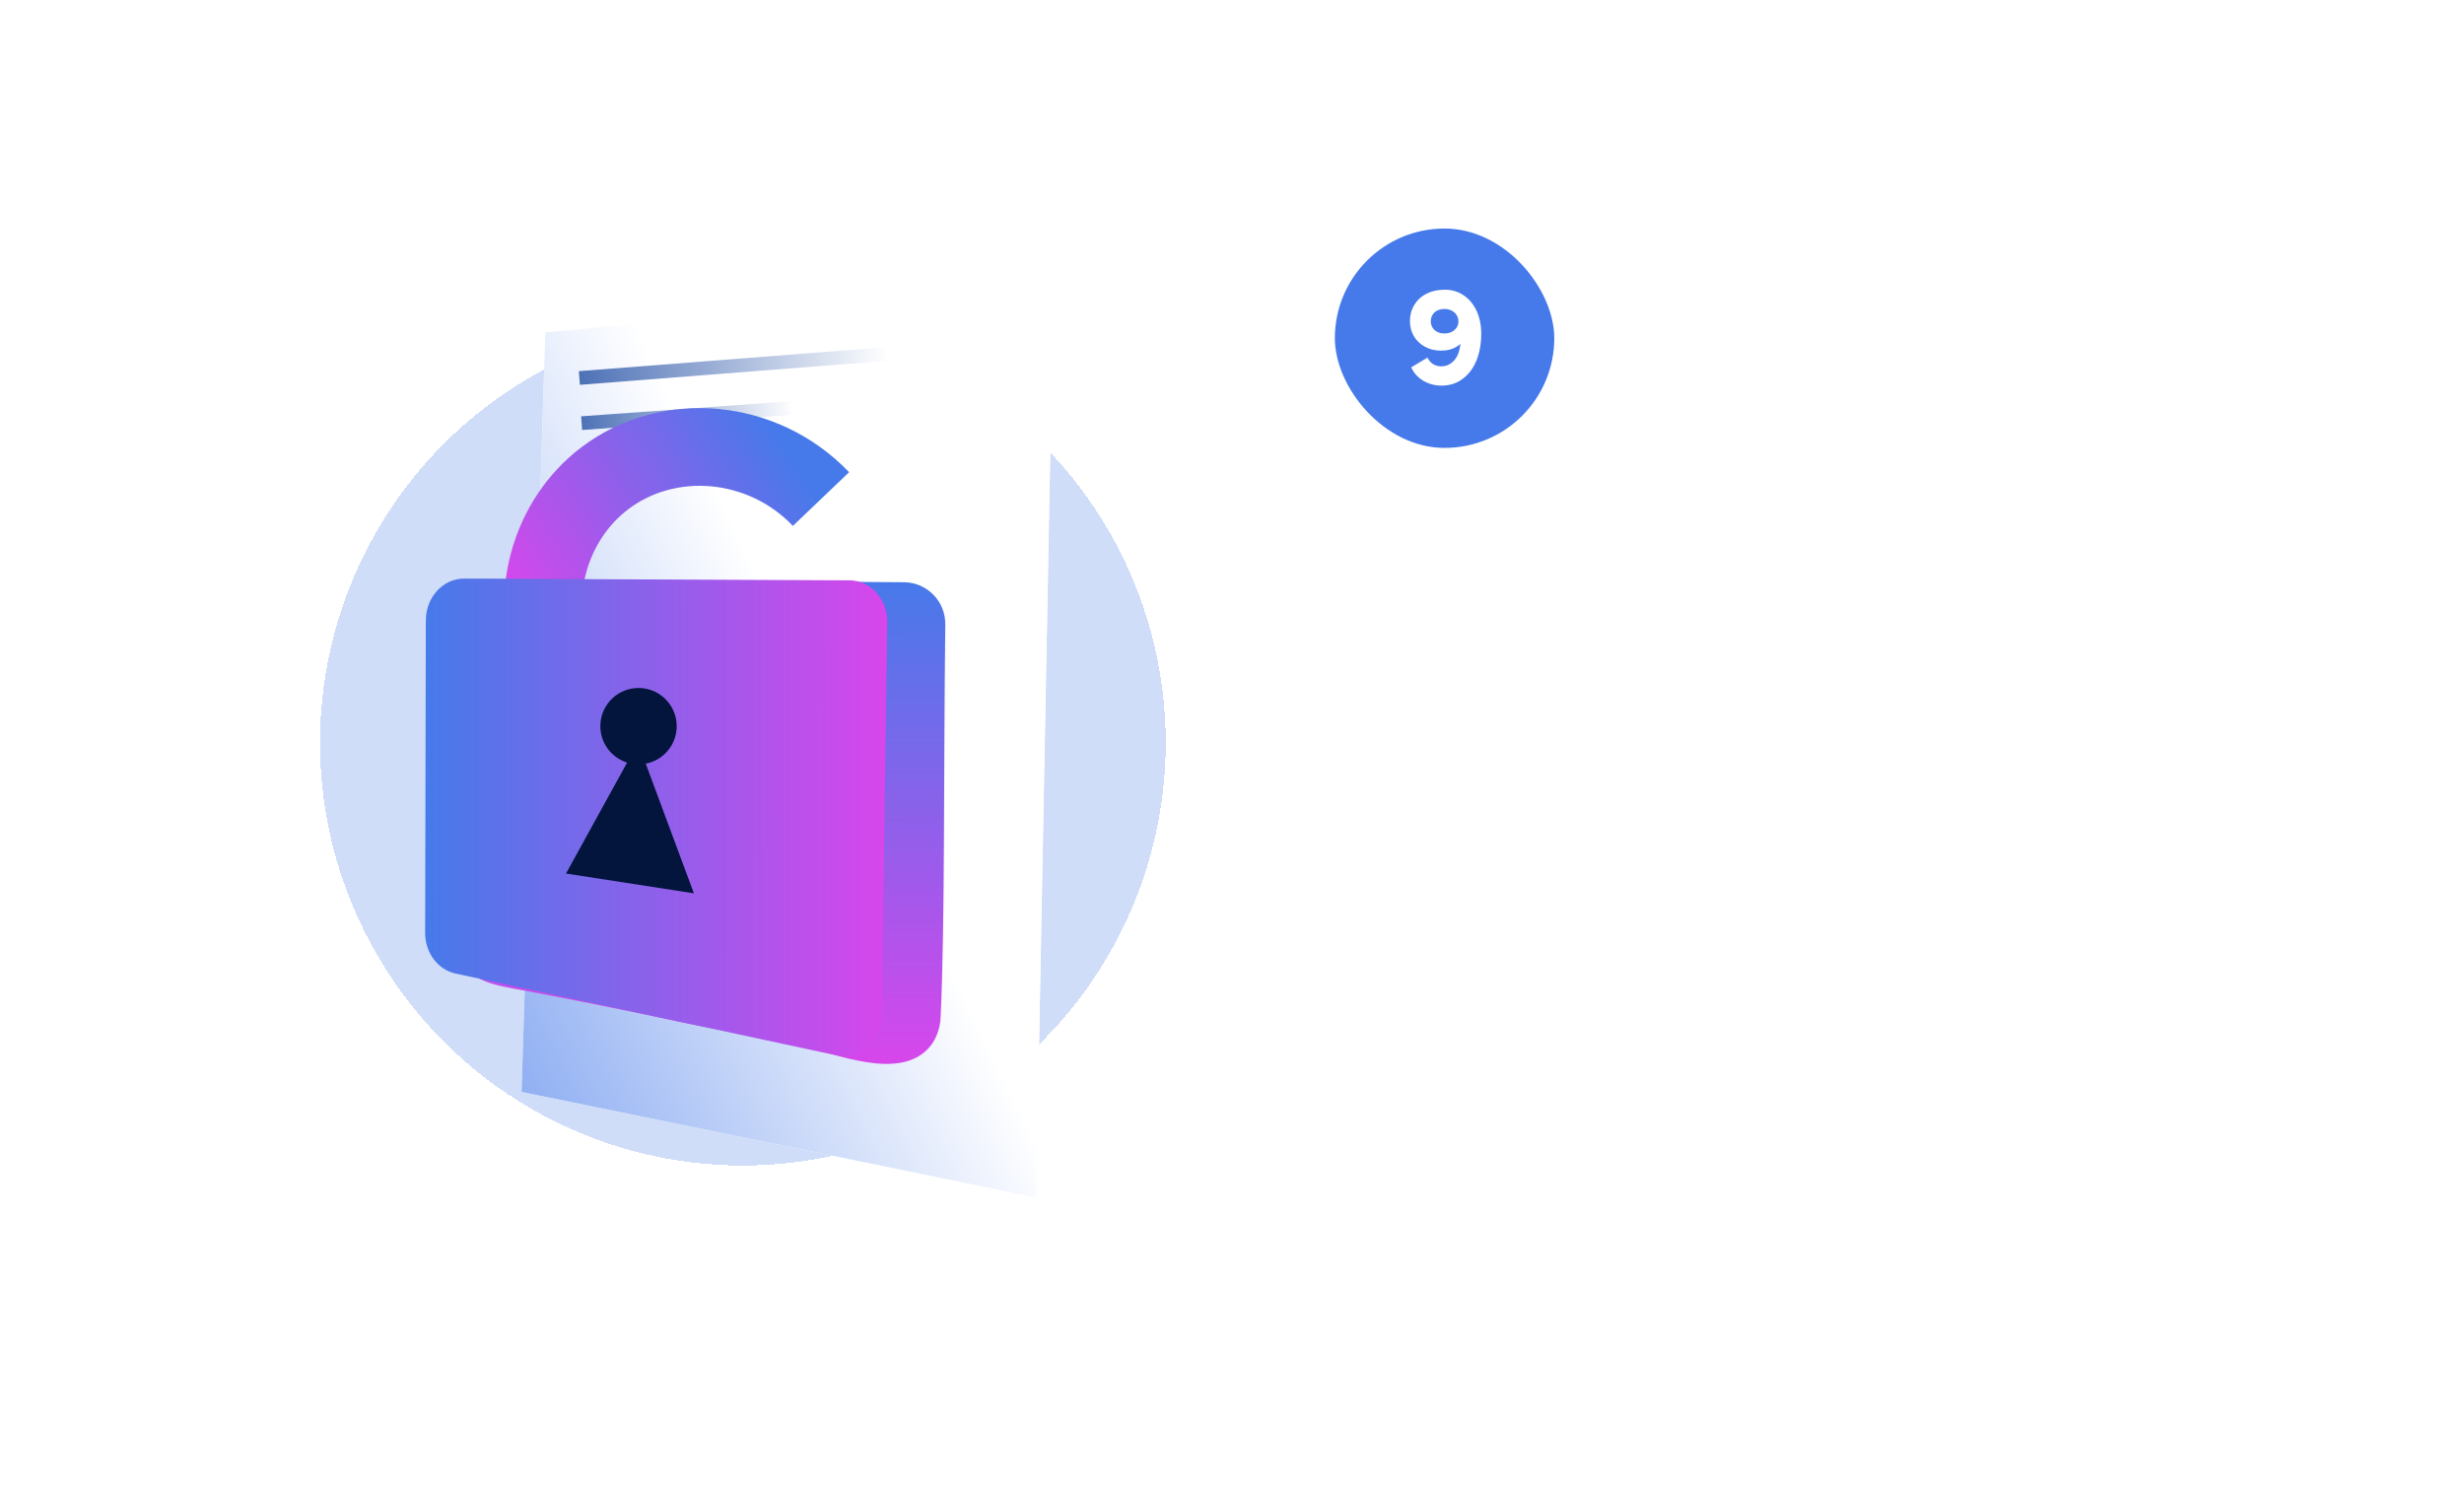<?xml version="1.0" encoding="UTF-8"?>
<svg xmlns="http://www.w3.org/2000/svg" width="539" height="325" viewBox="0 0 539 325" fill="none">
  <g filter="url(#filter0_d_107_496)">
    <circle cx="162.5" cy="162.5" r="92.5" fill="#467AEA" fill-opacity="0.25" shape-rendering="crispEdges"></circle>
  </g>
  <path d="M226.66 262C189.137 254.3 151.613 246.599 114.09 238.894C115.823 183.509 117.557 128.129 119.291 72.744C156.342 69.167 193.394 65.581 230.44 62C229.179 128.667 227.922 195.333 226.66 262Z" fill="white"></path>
  <path d="M226.66 262C189.137 254.3 151.613 246.599 114.09 238.894C115.823 183.509 117.557 128.129 119.291 72.744C156.342 69.167 193.394 65.581 230.44 62C229.179 128.667 227.922 195.333 226.66 262Z" fill="url(#paint0_linear_107_496)"></path>
  <path d="M126.734 82.703C149.216 80.945 171.692 79.187 194.174 77.429" stroke="url(#paint1_linear_107_496)" stroke-width="3" stroke-miterlimit="10"></path>
  <path d="M127.234 92.582C142.706 91.469 158.178 90.356 173.65 89.244" stroke="url(#paint2_linear_107_496)" stroke-width="3" stroke-miterlimit="10"></path>
  <path d="M179.592 109.191C166.793 95.8 146.236 94.137 132.39 104.578C120.103 113.835 115.369 130.906 121.289 146.066C123.433 146.75 125.577 147.434 127.721 148.118" stroke="url(#paint3_linear_107_496)" stroke-width="17" stroke-miterlimit="10"></path>
  <path d="M103.271 213.137C106.486 215.367 109.023 215.704 116.897 217.153C116.897 217.153 124.672 218.584 140.149 221.768C145.897 222.951 146.715 223.203 152.761 224.405C154.308 224.714 155.57 224.957 156.686 225.167C162.668 226.298 163.827 226.453 165.28 226.743C165.803 226.845 166.182 226.934 166.285 226.953C169.532 227.654 172.602 227.285 176.112 228.276C178.224 228.875 177.864 229.221 181.336 230.394C182.135 230.665 183.887 231.236 185.855 231.671C189.621 232.507 196.808 234.097 201.598 230.684C202.565 229.992 203.182 229.277 203.345 229.085C205.537 226.495 205.729 223.4 205.771 222.479C206.743 201.047 206.387 170.17 206.785 136.61C206.845 131.561 202.789 127.428 197.743 127.39C166.841 127.161 135.939 126.932 105.037 126.703C99.976 126.665 95.855 130.761 95.859 135.825C95.883 158.613 95.906 181.405 95.93 204.193C95.934 208.78 100.331 211.089 103.266 213.123L103.271 213.137Z" fill="url(#paint4_linear_107_496)"></path>
  <path d="M99.645 213.007C127.416 218.972 155.187 224.938 182.958 230.904C188.042 231.998 192.808 227.739 192.888 222.039C193.285 193.417 193.682 164.798 194.084 136.176C194.154 131.126 190.477 127.002 185.888 126.984C157.766 126.853 129.65 126.722 101.528 126.591C96.925 126.568 93.159 130.677 93.15 135.741C93.098 158.529 93.051 181.312 93 204.1C92.991 208.443 95.771 212.174 99.65 213.007H99.645Z" fill="url(#paint5_linear_107_496)"></path>
  <path d="M123.812 191.126C128.27 183.032 132.724 174.939 137.182 166.846C133.682 165.752 131.196 162.433 131.331 158.589C131.49 153.979 135.359 150.37 139.971 150.529C144.579 150.688 148.186 154.559 148.027 159.174C147.887 163.143 144.999 166.365 141.256 167.085L151.789 195.45C142.467 194.01 133.14 192.566 123.817 191.126H123.812Z" fill="#03153C"></path>
  <rect x="292" y="50" width="48" height="48" rx="24" fill="#467AEA"></rect>
  <path d="M315.339 84.372C313.913 84.372 312.59 84.021 311.371 83.318C310.172 82.615 309.284 81.634 308.705 80.373L312.27 78.234C312.539 78.833 312.942 79.309 313.479 79.66C314.037 79.991 314.626 80.156 315.246 80.156C316.176 80.156 316.982 79.867 317.664 79.288C318.346 78.709 318.842 77.914 319.152 76.901C319.462 75.868 319.555 74.71 319.431 73.429L321.384 71.507C321.239 72.396 320.929 73.233 320.454 74.018C319.999 74.803 319.328 75.454 318.439 75.971C317.571 76.467 316.496 76.715 315.215 76.715C313.892 76.715 312.714 76.426 311.681 75.847C310.648 75.268 309.842 74.493 309.263 73.522C308.705 72.53 308.426 71.445 308.426 70.267C308.426 68.944 308.746 67.756 309.387 66.702C310.028 65.648 310.916 64.832 312.053 64.253C313.21 63.674 314.543 63.385 316.052 63.385C317.581 63.385 318.945 63.788 320.144 64.594C321.363 65.4 322.314 66.537 322.996 68.004C323.678 69.471 324.019 71.156 324.019 73.057C324.019 75.227 323.668 77.17 322.965 78.885C322.262 80.6 321.25 81.944 319.927 82.915C318.625 83.886 317.096 84.372 315.339 84.372ZM315.959 72.964C316.558 72.964 317.085 72.85 317.54 72.623C317.995 72.396 318.356 72.086 318.625 71.693C318.894 71.28 319.028 70.815 319.028 70.298C319.028 69.781 318.894 69.327 318.625 68.934C318.377 68.521 318.026 68.2 317.571 67.973C317.116 67.725 316.589 67.601 315.99 67.601C315.411 67.601 314.884 67.715 314.409 67.942C313.954 68.169 313.603 68.49 313.355 68.903C313.107 69.316 312.983 69.781 312.983 70.298C312.983 70.794 313.107 71.249 313.355 71.662C313.603 72.075 313.954 72.396 314.409 72.623C314.864 72.85 315.38 72.964 315.959 72.964Z" fill="white"></path>
  <path d="M294.52 119.33H302.65C304.57 119.33 306.23 119.78 307.63 120.68C309.05 121.58 310.13 122.82 310.87 124.4C311.63 125.96 312.01 127.73 312.01 129.71C312.01 131.67 311.63 133.43 310.87 134.99C310.13 136.55 309.05 137.78 307.63 138.68C306.23 139.56 304.57 140 302.65 140H294.52V119.33ZM297.01 136.34H302.65C303.75 136.34 304.69 136.05 305.47 135.47C306.27 134.87 306.87 134.07 307.27 133.07C307.67 132.05 307.87 130.93 307.87 129.71C307.87 128.49 307.67 127.37 307.27 126.35C306.87 125.33 306.27 124.52 305.47 123.92C304.69 123.3 303.75 122.99 302.65 122.99H297.01L298.66 121.31V138.02L297.01 136.34ZM321.909 140.36C320.489 140.36 319.209 140.05 318.069 139.43C316.929 138.79 316.039 137.92 315.399 136.82C314.759 135.7 314.439 134.43 314.439 133.01C314.439 131.55 314.769 130.26 315.429 129.14C316.109 128.02 317.019 127.16 318.159 126.56C319.299 125.94 320.539 125.63 321.879 125.63C323.219 125.63 324.439 125.93 325.539 126.53C326.659 127.13 327.539 127.97 328.179 129.05C328.819 130.13 329.139 131.38 329.139 132.8C329.139 133.1 329.119 133.59 329.079 134.27H317.469V131.72H325.239C325.199 131.18 325.029 130.71 324.729 130.31C324.449 129.89 324.059 129.57 323.559 129.35C323.079 129.13 322.549 129.02 321.969 129.02C321.269 129.02 320.649 129.16 320.109 129.44C319.569 129.72 319.139 130.17 318.819 130.79C318.519 131.39 318.369 132.15 318.369 133.07C318.369 133.87 318.519 134.56 318.819 135.14C319.139 135.7 319.579 136.13 320.139 136.43C320.719 136.73 321.389 136.88 322.149 136.88C322.849 136.88 323.529 136.74 324.189 136.46C324.849 136.16 325.399 135.76 325.839 135.26L328.149 137.51C327.489 138.41 326.589 139.11 325.449 139.61C324.329 140.11 323.149 140.36 321.909 140.36ZM338.993 140.36C337.633 140.36 336.363 140.05 335.183 139.43C334.003 138.81 333.063 137.94 332.363 136.82C331.663 135.68 331.313 134.39 331.313 132.95C331.313 131.51 331.663 130.24 332.363 129.14C333.063 128.02 334.003 127.16 335.183 126.56C336.363 125.94 337.633 125.63 338.993 125.63C340.233 125.63 341.353 125.9 342.353 126.44C343.353 126.96 344.193 127.68 344.873 128.6L341.963 130.67C341.643 130.23 341.213 129.89 340.673 129.65C340.133 129.39 339.583 129.26 339.023 129.26C338.283 129.26 337.623 129.43 337.043 129.77C336.483 130.09 336.043 130.53 335.723 131.09C335.423 131.65 335.273 132.27 335.273 132.95C335.273 133.65 335.423 134.29 335.723 134.87C336.043 135.45 336.483 135.91 337.043 136.25C337.623 136.57 338.283 136.73 339.023 136.73C339.583 136.73 340.133 136.61 340.673 136.37C341.213 136.11 341.643 135.76 341.963 135.32L344.873 137.39C344.193 138.31 343.353 139.04 342.353 139.58C341.353 140.1 340.233 140.36 338.993 140.36ZM347.71 125.99H351.58V130.7L351.22 130.58C351.46 128.92 351.98 127.68 352.78 126.86C353.6 126.04 354.57 125.63 355.69 125.63C356.11 125.63 356.51 125.67 356.89 125.75C357.29 125.81 357.63 125.92 357.91 126.08L357.04 129.8C356.38 129.46 355.71 129.29 355.03 129.29C353.97 129.29 353.14 129.79 352.54 130.79C351.94 131.77 351.64 133.24 351.64 135.2V140H347.71V125.99ZM364.394 137.18L364.454 140.24L358.244 125.99H362.534L366.374 135.38H365.354L369.104 125.99H373.304L364.634 146.87H360.494L364.394 137.18ZM375.367 125.99H379.267V129.68L378.667 129.2C378.787 128.44 379.117 127.79 379.657 127.25C380.197 126.69 380.837 126.28 381.577 126.02C382.317 125.76 383.047 125.63 383.767 125.63C384.987 125.63 386.117 125.94 387.157 126.56C388.217 127.16 389.057 128.02 389.677 129.14C390.317 130.26 390.637 131.54 390.637 132.98C390.637 134.44 390.317 135.73 389.677 136.85C389.057 137.97 388.217 138.84 387.157 139.46C386.117 140.06 384.997 140.36 383.797 140.36C383.057 140.36 382.317 140.23 381.577 139.97C380.837 139.71 380.197 139.3 379.657 138.74C379.137 138.18 378.807 137.51 378.667 136.73L379.267 136.28V146.87H375.367V125.99ZM383.047 136.73C383.707 136.73 384.307 136.57 384.847 136.25C385.407 135.91 385.847 135.46 386.167 134.9C386.507 134.32 386.677 133.69 386.677 133.01C386.677 132.33 386.507 131.7 386.167 131.12C385.847 130.54 385.407 130.09 384.847 129.77C384.307 129.43 383.707 129.26 383.047 129.26C382.407 129.26 381.807 129.42 381.247 129.74C380.687 130.06 380.237 130.51 379.897 131.09C379.557 131.67 379.387 132.31 379.387 133.01C379.387 133.71 379.557 134.35 379.897 134.93C380.257 135.49 380.717 135.93 381.277 136.25C381.837 136.57 382.427 136.73 383.047 136.73ZM394.851 120.89H398.751V140H394.851V120.89ZM392.301 125.99H401.721V129.02H392.301V125.99ZM404.283 125.99H408.183V140H404.283V125.99ZM406.233 123.5C405.553 123.5 404.963 123.27 404.463 122.81C403.983 122.35 403.743 121.8 403.743 121.16C403.743 120.5 403.983 119.95 404.463 119.51C404.963 119.05 405.553 118.82 406.233 118.82C406.913 118.82 407.493 119.05 407.973 119.51C408.453 119.95 408.693 120.5 408.693 121.16C408.693 121.82 408.453 122.38 407.973 122.84C407.493 123.28 406.913 123.5 406.233 123.5ZM418.824 140.36C417.484 140.36 416.234 140.05 415.074 139.43C413.934 138.81 413.014 137.94 412.314 136.82C411.634 135.7 411.294 134.42 411.294 132.98C411.294 131.54 411.634 130.27 412.314 129.17C413.014 128.05 413.934 127.18 415.074 126.56C416.234 125.94 417.484 125.63 418.824 125.63C420.164 125.63 421.404 125.94 422.544 126.56C423.704 127.18 424.624 128.05 425.304 129.17C426.004 130.27 426.354 131.55 426.354 133.01C426.354 134.43 426.004 135.7 425.304 136.82C424.624 137.94 423.704 138.81 422.544 139.43C421.404 140.05 420.164 140.36 418.824 140.36ZM418.824 136.73C419.464 136.73 420.054 136.58 420.594 136.28C421.154 135.96 421.594 135.52 421.914 134.96C422.234 134.38 422.394 133.72 422.394 132.98C422.394 132.28 422.234 131.65 421.914 131.09C421.594 130.51 421.164 130.06 420.624 129.74C420.084 129.42 419.484 129.26 418.824 129.26C418.184 129.26 417.584 129.42 417.024 129.74C416.484 130.06 416.054 130.51 415.734 131.09C415.414 131.65 415.254 132.28 415.254 132.98C415.254 133.72 415.414 134.38 415.734 134.96C416.054 135.52 416.484 135.96 417.024 136.28C417.564 136.58 418.164 136.73 418.824 136.73ZM429.449 125.99H433.349V129.5L433.169 129.14C433.229 128.4 433.499 127.76 433.979 127.22C434.459 126.68 435.029 126.28 435.689 126.02C436.349 125.76 436.969 125.63 437.549 125.63C438.769 125.63 439.789 125.9 440.609 126.44C441.449 126.96 442.079 127.72 442.499 128.72C442.919 129.7 443.129 130.89 443.129 132.29V140H439.229V132.53C439.229 131.83 439.099 131.24 438.839 130.76C438.599 130.26 438.269 129.9 437.849 129.68C437.449 129.44 437.009 129.32 436.529 129.32C436.009 129.32 435.509 129.43 435.029 129.65C434.549 129.85 434.149 130.2 433.829 130.7C433.509 131.2 433.349 131.85 433.349 132.65V140H429.449V125.99ZM459.037 140.36C458.037 140.36 457.087 140.17 456.187 139.79C455.307 139.41 454.587 138.86 454.027 138.14C453.487 137.42 453.217 136.57 453.217 135.59H456.877C456.877 136.05 457.057 136.45 457.417 136.79C457.797 137.11 458.317 137.27 458.977 137.27C459.537 137.27 460.007 137.14 460.387 136.88C460.787 136.62 460.987 136.29 460.987 135.89C460.987 135.59 460.867 135.36 460.627 135.2C460.387 135.02 459.997 134.86 459.457 134.72L457.597 134.24C456.497 133.96 455.647 133.58 455.047 133.1C454.447 132.6 454.037 132.1 453.817 131.6C453.617 131.08 453.517 130.5 453.517 129.86C453.517 129.84 453.517 129.83 453.517 129.83C453.517 129.11 453.747 128.43 454.207 127.79C454.687 127.13 455.337 126.61 456.157 126.23C456.997 125.83 457.937 125.63 458.977 125.63C459.897 125.63 460.777 125.79 461.617 126.11C462.477 126.41 463.167 126.91 463.687 127.61C464.227 128.29 464.497 129.14 464.497 130.16H460.777C460.777 129.72 460.607 129.37 460.267 129.11C459.947 128.85 459.547 128.72 459.067 128.72C458.587 128.72 458.187 128.84 457.867 129.08C457.567 129.3 457.417 129.59 457.417 129.95C457.417 130.25 457.537 130.5 457.777 130.7C458.037 130.9 458.377 131.05 458.797 131.15L461.137 131.78C462.597 132.16 463.587 132.74 464.107 133.52C464.627 134.28 464.887 135.07 464.887 135.89C464.887 136.83 464.607 137.64 464.047 138.32C463.487 139 462.757 139.51 461.857 139.85C460.977 140.19 460.037 140.36 459.037 140.36ZM469.266 120.89H473.166V140H469.266V120.89ZM466.716 125.99H476.136V129.02H466.716V125.99ZM484.285 140.36C483.005 140.36 481.855 140.05 480.835 139.43C479.815 138.81 479.015 137.94 478.435 136.82C477.855 135.7 477.565 134.43 477.565 133.01C477.565 131.59 477.855 130.32 478.435 129.2C479.015 128.08 479.815 127.21 480.835 126.59C481.875 125.95 483.055 125.63 484.375 125.63C485.195 125.63 485.985 125.79 486.745 126.11C487.505 126.41 488.135 126.86 488.635 127.46C489.135 128.04 489.435 128.72 489.535 129.5L488.935 129.68V125.99H492.835V140H488.935V136.16L489.535 136.34C489.435 137.1 489.125 137.79 488.605 138.41C488.105 139.01 487.465 139.49 486.685 139.85C485.925 140.19 485.125 140.36 484.285 140.36ZM485.155 136.73C485.815 136.73 486.425 136.56 486.985 136.22C487.545 135.88 487.985 135.43 488.305 134.87C488.645 134.29 488.815 133.67 488.815 133.01C488.815 132.29 488.645 131.65 488.305 131.09C487.965 130.53 487.515 130.09 486.955 129.77C486.395 129.43 485.785 129.26 485.125 129.26C484.445 129.26 483.825 129.43 483.265 129.77C482.725 130.11 482.295 130.57 481.975 131.15C481.675 131.71 481.525 132.33 481.525 133.01C481.525 133.65 481.685 134.26 482.005 134.84C482.325 135.42 482.755 135.88 483.295 136.22C483.855 136.56 484.475 136.73 485.155 136.73ZM496.802 125.99H500.672V130.7L500.312 130.58C500.552 128.92 501.072 127.68 501.872 126.86C502.692 126.04 503.662 125.63 504.782 125.63C505.202 125.63 505.602 125.67 505.982 125.75C506.382 125.81 506.722 125.92 507.002 126.08L506.132 129.8C505.472 129.46 504.802 129.29 504.122 129.29C503.062 129.29 502.232 129.79 501.632 130.79C501.032 131.77 500.732 133.24 500.732 135.2V140H496.802V125.99ZM510.486 120.89H514.386V140H510.486V120.89ZM507.936 125.99H517.356V129.02H507.936V125.99ZM524.75 140.36C523.75 140.36 522.8 140.17 521.9 139.79C521.02 139.41 520.3 138.86 519.74 138.14C519.2 137.42 518.93 136.57 518.93 135.59H522.59C522.59 136.05 522.77 136.45 523.13 136.79C523.51 137.11 524.03 137.27 524.69 137.27C525.25 137.27 525.72 137.14 526.1 136.88C526.5 136.62 526.7 136.29 526.7 135.89C526.7 135.59 526.58 135.36 526.34 135.2C526.1 135.02 525.71 134.86 525.17 134.72L523.31 134.24C522.21 133.96 521.36 133.58 520.76 133.1C520.16 132.6 519.75 132.1 519.53 131.6C519.33 131.08 519.23 130.5 519.23 129.86C519.23 129.84 519.23 129.83 519.23 129.83C519.23 129.11 519.46 128.43 519.92 127.79C520.4 127.13 521.05 126.61 521.87 126.23C522.71 125.83 523.65 125.63 524.69 125.63C525.61 125.63 526.49 125.79 527.33 126.11C528.19 126.41 528.88 126.91 529.4 127.61C529.94 128.29 530.21 129.14 530.21 130.16H526.49C526.49 129.72 526.32 129.37 525.98 129.11C525.66 128.85 525.26 128.72 524.78 128.72C524.3 128.72 523.9 128.84 523.58 129.08C523.28 129.3 523.13 129.59 523.13 129.95C523.13 130.25 523.25 130.5 523.49 130.7C523.75 130.9 524.09 131.05 524.51 131.15L526.85 131.78C528.31 132.16 529.3 132.74 529.82 133.52C530.34 134.28 530.6 135.07 530.6 135.89C530.6 136.83 530.32 137.64 529.76 138.32C529.2 139 528.47 139.51 527.57 139.85C526.69 140.19 525.75 140.36 524.75 140.36ZM299.89 185.36C298.61 185.36 297.46 185.05 296.44 184.43C295.42 183.81 294.62 182.94 294.04 181.82C293.46 180.7 293.17 179.43 293.17 178.01C293.17 176.59 293.46 175.32 294.04 174.2C294.62 173.08 295.42 172.21 296.44 171.59C297.48 170.95 298.66 170.63 299.98 170.63C300.8 170.63 301.59 170.79 302.35 171.11C303.11 171.41 303.74 171.86 304.24 172.46C304.74 173.04 305.04 173.72 305.14 174.5L304.54 174.68V170.99H308.44V185H304.54V181.16L305.14 181.34C305.04 182.1 304.73 182.79 304.21 183.41C303.71 184.01 303.07 184.49 302.29 184.85C301.53 185.19 300.73 185.36 299.89 185.36ZM300.76 181.73C301.42 181.73 302.03 181.56 302.59 181.22C303.15 180.88 303.59 180.43 303.91 179.87C304.25 179.29 304.42 178.67 304.42 178.01C304.42 177.29 304.25 176.65 303.91 176.09C303.57 175.53 303.12 175.09 302.56 174.77C302 174.43 301.39 174.26 300.73 174.26C300.05 174.26 299.43 174.43 298.87 174.77C298.33 175.11 297.9 175.57 297.58 176.15C297.28 176.71 297.13 177.33 297.13 178.01C297.13 178.65 297.29 179.26 297.61 179.84C297.93 180.42 298.36 180.88 298.9 181.22C299.46 181.56 300.08 181.73 300.76 181.73ZM325.908 185H322.008V181.49L322.158 181.85C322.118 182.61 321.858 183.26 321.378 183.8C320.918 184.32 320.348 184.71 319.668 184.97C319.008 185.23 318.388 185.36 317.808 185.36C316.588 185.36 315.558 185.1 314.718 184.58C313.898 184.06 313.278 183.3 312.858 182.3C312.438 181.3 312.228 180.1 312.228 178.7V170.99H316.128V178.52C316.128 179.22 316.248 179.81 316.488 180.29C316.748 180.77 317.078 181.13 317.478 181.37C317.898 181.61 318.348 181.73 318.828 181.73C319.348 181.73 319.848 181.62 320.328 181.4C320.808 181.18 321.208 180.83 321.528 180.35C321.848 179.85 322.008 179.2 322.008 178.4V170.99H325.908V185ZM331.219 165.89H335.119V185H331.219V165.89ZM328.669 170.99H338.089V174.02H328.669V170.99ZM346.988 185.36C345.648 185.36 344.398 185.05 343.238 184.43C342.098 183.81 341.178 182.94 340.478 181.82C339.798 180.7 339.458 179.42 339.458 177.98C339.458 176.54 339.798 175.27 340.478 174.17C341.178 173.05 342.098 172.18 343.238 171.56C344.398 170.94 345.648 170.63 346.988 170.63C348.328 170.63 349.568 170.94 350.708 171.56C351.868 172.18 352.788 173.05 353.468 174.17C354.168 175.27 354.518 176.55 354.518 178.01C354.518 179.43 354.168 180.7 353.468 181.82C352.788 182.94 351.868 183.81 350.708 184.43C349.568 185.05 348.328 185.36 346.988 185.36ZM346.988 181.73C347.628 181.73 348.218 181.58 348.758 181.28C349.318 180.96 349.758 180.52 350.078 179.96C350.398 179.38 350.558 178.72 350.558 177.98C350.558 177.28 350.398 176.65 350.078 176.09C349.758 175.51 349.328 175.06 348.788 174.74C348.248 174.42 347.648 174.26 346.988 174.26C346.348 174.26 345.748 174.42 345.188 174.74C344.648 175.06 344.218 175.51 343.898 176.09C343.578 176.65 343.418 177.28 343.418 177.98C343.418 178.72 343.578 179.38 343.898 179.96C344.218 180.52 344.648 180.96 345.188 181.28C345.728 181.58 346.328 181.73 346.988 181.73ZM357.613 170.99H361.513V174.2L361.363 173.99C361.403 173.29 361.643 172.69 362.083 172.19C362.523 171.67 363.053 171.28 363.673 171.02C364.293 170.76 364.903 170.63 365.503 170.63C366.743 170.63 367.783 170.97 368.623 171.65C369.483 172.33 370.083 173.28 370.423 174.5L369.583 174.71C369.763 173.75 370.133 172.97 370.693 172.37C371.253 171.75 371.893 171.31 372.613 171.05C373.333 170.77 374.013 170.63 374.653 170.63C375.813 170.63 376.793 170.9 377.593 171.44C378.393 171.96 378.993 172.72 379.393 173.72C379.813 174.7 380.023 175.89 380.023 177.29V185H376.093V177.44C376.093 176.74 375.983 176.15 375.763 175.67C375.543 175.19 375.243 174.84 374.863 174.62C374.483 174.4 374.053 174.29 373.573 174.29C372.693 174.27 372.003 174.58 371.503 175.22C371.003 175.86 370.753 176.82 370.753 178.1V185H366.853V177.47C366.853 176.77 366.743 176.18 366.523 175.7C366.303 175.22 366.003 174.87 365.623 174.65C365.263 174.41 364.853 174.29 364.393 174.29C363.573 174.29 362.883 174.55 362.323 175.07C361.783 175.59 361.513 176.43 361.513 177.59V185H357.613V170.99ZM389.714 185.36C388.434 185.36 387.284 185.05 386.264 184.43C385.244 183.81 384.444 182.94 383.864 181.82C383.284 180.7 382.994 179.43 382.994 178.01C382.994 176.59 383.284 175.32 383.864 174.2C384.444 173.08 385.244 172.21 386.264 171.59C387.304 170.95 388.484 170.63 389.804 170.63C390.624 170.63 391.414 170.79 392.174 171.11C392.934 171.41 393.564 171.86 394.064 172.46C394.564 173.04 394.864 173.72 394.964 174.5L394.364 174.68V170.99H398.264V185H394.364V181.16L394.964 181.34C394.864 182.1 394.554 182.79 394.034 183.41C393.534 184.01 392.894 184.49 392.114 184.85C391.354 185.19 390.554 185.36 389.714 185.36ZM390.584 181.73C391.244 181.73 391.854 181.56 392.414 181.22C392.974 180.88 393.414 180.43 393.734 179.87C394.074 179.29 394.244 178.67 394.244 178.01C394.244 177.29 394.074 176.65 393.734 176.09C393.394 175.53 392.944 175.09 392.384 174.77C391.824 174.43 391.214 174.26 390.554 174.26C389.874 174.26 389.254 174.43 388.694 174.77C388.154 175.11 387.724 175.57 387.404 176.15C387.104 176.71 386.954 177.33 386.954 178.01C386.954 178.65 387.114 179.26 387.434 179.84C387.754 180.42 388.184 180.88 388.724 181.22C389.284 181.56 389.904 181.73 390.584 181.73ZM403.582 165.89H407.482V185H403.582V165.89ZM401.032 170.99H410.452V174.02H401.032V170.99ZM413.013 170.99H416.913V185H413.013V170.99ZM414.963 168.5C414.283 168.5 413.693 168.27 413.193 167.81C412.713 167.35 412.473 166.8 412.473 166.16C412.473 165.5 412.713 164.95 413.193 164.51C413.693 164.05 414.283 163.82 414.963 163.82C415.643 163.82 416.223 164.05 416.703 164.51C417.183 164.95 417.423 165.5 417.423 166.16C417.423 166.82 417.183 167.38 416.703 167.84C416.223 168.28 415.643 168.5 414.963 168.5ZM427.704 185.36C426.344 185.36 425.074 185.05 423.894 184.43C422.714 183.81 421.774 182.94 421.074 181.82C420.374 180.68 420.024 179.39 420.024 177.95C420.024 176.51 420.374 175.24 421.074 174.14C421.774 173.02 422.714 172.16 423.894 171.56C425.074 170.94 426.344 170.63 427.704 170.63C428.944 170.63 430.064 170.9 431.064 171.44C432.064 171.96 432.904 172.68 433.584 173.6L430.674 175.67C430.354 175.23 429.924 174.89 429.384 174.65C428.844 174.39 428.294 174.26 427.734 174.26C426.994 174.26 426.334 174.43 425.754 174.77C425.194 175.09 424.754 175.53 424.434 176.09C424.134 176.65 423.984 177.27 423.984 177.95C423.984 178.65 424.134 179.29 424.434 179.87C424.754 180.45 425.194 180.91 425.754 181.25C426.334 181.57 426.994 181.73 427.734 181.73C428.294 181.73 428.844 181.61 429.384 181.37C429.924 181.11 430.354 180.76 430.674 180.32L433.584 182.39C432.904 183.31 432.064 184.04 431.064 184.58C430.064 185.1 428.944 185.36 427.704 185.36ZM442.097 185.36C440.817 185.36 439.667 185.05 438.647 184.43C437.627 183.81 436.827 182.94 436.247 181.82C435.667 180.7 435.377 179.43 435.377 178.01C435.377 176.59 435.667 175.32 436.247 174.2C436.827 173.08 437.627 172.21 438.647 171.59C439.687 170.95 440.867 170.63 442.187 170.63C443.007 170.63 443.797 170.79 444.557 171.11C445.317 171.41 445.947 171.86 446.447 172.46C446.947 173.04 447.247 173.72 447.347 174.5L446.747 174.68V170.99H450.647V185H446.747V181.16L447.347 181.34C447.247 182.1 446.937 182.79 446.417 183.41C445.917 184.01 445.277 184.49 444.497 184.85C443.737 185.19 442.937 185.36 442.097 185.36ZM442.967 181.73C443.627 181.73 444.237 181.56 444.797 181.22C445.357 180.88 445.797 180.43 446.117 179.87C446.457 179.29 446.627 178.67 446.627 178.01C446.627 177.29 446.457 176.65 446.117 176.09C445.777 175.53 445.327 175.09 444.767 174.77C444.207 174.43 443.597 174.26 442.937 174.26C442.257 174.26 441.637 174.43 441.077 174.77C440.537 175.11 440.107 175.57 439.787 176.15C439.487 176.71 439.337 177.33 439.337 178.01C439.337 178.65 439.497 179.26 439.817 179.84C440.137 180.42 440.567 180.88 441.107 181.22C441.667 181.56 442.287 181.73 442.967 181.73ZM454.615 163.37H458.515V185H454.615V163.37ZM462.496 163.37H466.396V185H462.496V163.37ZM474.726 182.18L474.786 185.24L468.576 170.99H472.866L476.706 180.38H475.686L479.436 170.99H483.636L474.966 191.87H470.826L474.726 182.18Z" fill="white"></path>
  <path opacity="0.75" d="M300.756 231.264C299.348 231.264 298.057 230.912 296.884 230.208C295.711 229.504 294.779 228.558 294.09 227.37C293.401 226.167 293.056 224.862 293.056 223.454C293.056 222.046 293.401 220.741 294.09 219.538C294.779 218.321 295.711 217.36 296.884 216.656C298.057 215.937 299.348 215.578 300.756 215.578C301.9 215.578 302.963 215.805 303.946 216.26C304.929 216.715 305.765 217.345 306.454 218.152L305.002 219.384C304.489 218.783 303.858 218.306 303.11 217.954C302.377 217.602 301.592 217.426 300.756 217.426C299.715 217.426 298.754 217.705 297.874 218.262C297.009 218.805 296.319 219.538 295.806 220.462C295.307 221.386 295.058 222.383 295.058 223.454C295.058 224.525 295.307 225.515 295.806 226.424C296.319 227.333 297.009 228.059 297.874 228.602C298.739 229.145 299.7 229.416 300.756 229.416C301.592 229.416 302.377 229.24 303.11 228.888C303.858 228.536 304.489 228.059 305.002 227.458L306.454 228.69C305.765 229.497 304.929 230.127 303.946 230.582C302.963 231.037 301.9 231.264 300.756 231.264ZM313.397 231.264C312.4 231.264 311.49 231.037 310.669 230.582C309.862 230.127 309.217 229.489 308.733 228.668C308.249 227.847 308.007 226.908 308.007 225.852C308.007 224.796 308.249 223.857 308.733 223.036C309.217 222.215 309.87 221.584 310.691 221.144C311.512 220.689 312.407 220.462 313.375 220.462C314.372 220.462 315.274 220.689 316.081 221.144C316.902 221.584 317.555 222.215 318.039 223.036C318.523 223.857 318.765 224.796 318.765 225.852C318.765 226.908 318.523 227.847 318.039 228.668C317.555 229.489 316.902 230.127 316.081 230.582C315.274 231.037 314.38 231.264 313.397 231.264ZM313.375 229.46C314.006 229.46 314.585 229.306 315.113 228.998C315.641 228.69 316.059 228.265 316.367 227.722C316.69 227.165 316.851 226.541 316.851 225.852C316.851 225.163 316.69 224.547 316.367 224.004C316.059 223.461 315.641 223.036 315.113 222.728C314.6 222.42 314.02 222.266 313.375 222.266C312.759 222.266 312.187 222.42 311.659 222.728C311.131 223.036 310.713 223.461 310.405 224.004C310.097 224.547 309.943 225.163 309.943 225.852C309.943 226.541 310.097 227.165 310.405 227.722C310.713 228.265 311.131 228.69 311.659 228.998C312.187 229.306 312.759 229.46 313.375 229.46ZM325.896 231.264C324.957 231.264 324.092 231.037 323.3 230.582C322.508 230.127 321.884 229.489 321.43 228.668C320.975 227.847 320.748 226.908 320.748 225.852C320.748 224.781 320.975 223.843 321.43 223.036C321.899 222.215 322.522 221.584 323.3 221.144C324.077 220.689 324.935 220.462 325.874 220.462C326.446 220.462 326.996 220.55 327.524 220.726C328.066 220.902 328.528 221.173 328.91 221.54C329.291 221.892 329.577 222.31 329.768 222.794L329.548 223.124V215.138H331.462V231H329.548V228.558L329.768 228.91C329.592 229.379 329.306 229.797 328.91 230.164C328.514 230.531 328.044 230.809 327.502 231C326.974 231.176 326.438 231.264 325.896 231.264ZM326.05 229.46C326.666 229.46 327.238 229.313 327.766 229.02C328.308 228.712 328.741 228.287 329.064 227.744C329.386 227.187 329.548 226.549 329.548 225.83C329.548 225.126 329.379 224.503 329.042 223.96C328.719 223.417 328.279 222.999 327.722 222.706C327.179 222.413 326.622 222.266 326.05 222.266C325.434 222.266 324.862 222.42 324.334 222.728C323.82 223.036 323.417 223.461 323.124 224.004C322.83 224.532 322.684 225.141 322.684 225.83C322.684 226.505 322.83 227.121 323.124 227.678C323.417 228.221 323.828 228.653 324.356 228.976C324.884 229.299 325.448 229.46 326.05 229.46ZM339.391 231.264C338.423 231.264 337.536 231.037 336.729 230.582C335.922 230.127 335.284 229.489 334.815 228.668C334.346 227.832 334.111 226.886 334.111 225.83C334.111 224.774 334.346 223.843 334.815 223.036C335.284 222.215 335.915 221.584 336.707 221.144C337.514 220.689 338.408 220.462 339.391 220.462C340.359 220.462 341.232 220.689 342.009 221.144C342.786 221.584 343.395 222.207 343.835 223.014C344.275 223.821 344.495 224.759 344.495 225.83C344.495 226.035 344.48 226.321 344.451 226.688H335.431V225.038H342.581C342.508 224.466 342.324 223.975 342.031 223.564C341.738 223.139 341.364 222.816 340.909 222.596C340.469 222.376 339.963 222.266 339.391 222.266C338.716 222.266 338.122 222.405 337.609 222.684C337.11 222.963 336.722 223.381 336.443 223.938C336.179 224.481 336.047 225.155 336.047 225.962C336.047 226.71 336.186 227.348 336.465 227.876C336.758 228.404 337.162 228.8 337.675 229.064C338.188 229.328 338.782 229.46 339.457 229.46C340.102 229.46 340.689 229.321 341.217 229.042C341.76 228.763 342.17 228.367 342.449 227.854L344.099 228.514C343.674 229.379 343.036 230.054 342.185 230.538C341.334 231.022 340.403 231.264 339.391 231.264ZM352.69 220.726H354.604V231H352.69V220.726ZM353.636 218.218C353.254 218.218 352.932 218.101 352.668 217.866C352.418 217.617 352.294 217.309 352.294 216.942C352.294 216.59 352.418 216.289 352.668 216.04C352.932 215.791 353.254 215.666 353.636 215.666C354.017 215.666 354.34 215.791 354.604 216.04C354.868 216.289 355 216.59 355 216.942C355 217.309 354.868 217.617 354.604 217.866C354.34 218.101 354.017 218.218 353.636 218.218ZM357.932 220.726H359.846V223.3L359.626 222.97C359.714 222.427 359.956 221.965 360.352 221.584C360.748 221.203 361.21 220.924 361.738 220.748C362.266 220.557 362.772 220.462 363.256 220.462C364.092 220.462 364.825 220.645 365.456 221.012C366.086 221.379 366.563 221.907 366.886 222.596C367.223 223.285 367.392 224.107 367.392 225.06V231H365.478V225.17C365.478 224.613 365.368 224.121 365.148 223.696C364.942 223.271 364.649 222.941 364.268 222.706C363.901 222.471 363.476 222.354 362.992 222.354C362.478 222.354 361.98 222.464 361.496 222.684C361.012 222.904 360.616 223.249 360.308 223.718C360 224.173 359.846 224.745 359.846 225.434V231H357.932V220.726ZM376.151 215.138H378.065V231H376.151V215.138ZM381.393 220.726H383.307V231H381.393V220.726ZM382.339 218.218C381.957 218.218 381.635 218.101 381.371 217.866C381.121 217.617 380.997 217.309 380.997 216.942C380.997 216.59 381.121 216.289 381.371 216.04C381.635 215.791 381.957 215.666 382.339 215.666C382.72 215.666 383.043 215.791 383.307 216.04C383.571 216.289 383.703 216.59 383.703 216.942C383.703 217.309 383.571 217.617 383.307 217.866C383.043 218.101 382.72 218.218 382.339 218.218ZM386.635 220.726H388.549V223.3L388.329 222.97C388.417 222.427 388.659 221.965 389.055 221.584C389.451 221.203 389.913 220.924 390.441 220.748C390.969 220.557 391.475 220.462 391.959 220.462C392.795 220.462 393.528 220.645 394.159 221.012C394.79 221.379 395.266 221.907 395.589 222.596C395.926 223.285 396.095 224.107 396.095 225.06V231H394.181V225.17C394.181 224.613 394.071 224.121 393.851 223.696C393.646 223.271 393.352 222.941 392.971 222.706C392.604 222.471 392.179 222.354 391.695 222.354C391.182 222.354 390.683 222.464 390.199 222.684C389.715 222.904 389.319 223.249 389.011 223.718C388.703 224.173 388.549 224.745 388.549 225.434V231H386.635V220.726ZM399.289 215.138H401.203V224.752H400.785L404.767 220.726H407.407L402.347 225.852L402.369 224.466L408.507 231H405.933L400.829 225.588L401.203 225.522V231H399.289V215.138ZM416.691 215.842H418.605L411.125 231H409.211L416.691 215.842ZM427.659 226.578L429.177 225.632L433.533 232.584L431.993 233.53L427.659 226.578ZM427.857 231.264C426.463 231.264 425.173 230.912 423.985 230.208C422.811 229.504 421.887 228.558 421.213 227.37C420.538 226.167 420.201 224.862 420.201 223.454C420.201 222.031 420.538 220.719 421.213 219.516C421.887 218.313 422.811 217.36 423.985 216.656C425.173 215.937 426.463 215.578 427.857 215.578C429.279 215.578 430.577 215.937 431.751 216.656C432.939 217.36 433.87 218.313 434.545 219.516C435.219 220.719 435.557 222.031 435.557 223.454C435.557 224.862 435.219 226.167 434.545 227.37C433.87 228.558 432.939 229.504 431.751 230.208C430.577 230.912 429.279 231.264 427.857 231.264ZM427.857 229.416C428.913 229.416 429.873 229.145 430.739 228.602C431.619 228.059 432.308 227.333 432.807 226.424C433.305 225.515 433.555 224.525 433.555 223.454C433.555 222.383 433.305 221.386 432.807 220.462C432.308 219.538 431.619 218.805 430.739 218.262C429.873 217.705 428.92 217.426 427.879 217.426C426.837 217.426 425.877 217.705 424.997 218.262C424.131 218.805 423.449 219.538 422.951 220.462C422.452 221.386 422.203 222.383 422.203 223.454C422.203 224.525 422.452 225.515 422.951 226.424C423.449 227.333 424.131 228.059 424.997 228.602C425.862 229.145 426.815 229.416 427.857 229.416ZM438.745 215.842H444.443C445.484 215.842 446.349 216.069 447.039 216.524C447.728 216.964 448.227 217.543 448.535 218.262C448.857 218.966 449.019 219.736 449.019 220.572C449.019 221.364 448.857 222.127 448.535 222.86C448.212 223.579 447.728 224.165 447.083 224.62C446.452 225.075 445.667 225.302 444.729 225.302H444.311L444.575 224.598L449.085 231H446.687L442.243 224.62L443.541 225.28H439.867V223.454H443.915C444.985 223.454 445.77 223.205 446.269 222.706C446.767 222.193 447.017 221.481 447.017 220.572C447.017 219.721 446.789 219.032 446.335 218.504C445.88 217.961 445.264 217.69 444.487 217.69H439.933L440.747 216.898V231H438.745V215.842ZM303 264H301.086V261.426L301.284 261.756C301.196 262.299 300.954 262.761 300.558 263.142C300.162 263.523 299.7 263.809 299.172 264C298.644 264.176 298.145 264.264 297.676 264.264C296.825 264.264 296.085 264.081 295.454 263.714C294.838 263.347 294.361 262.819 294.024 262.13C293.701 261.441 293.54 260.619 293.54 259.666V253.726H295.454V259.622C295.454 260.194 295.557 260.693 295.762 261.118C295.967 261.543 296.253 261.873 296.62 262.108C297.001 262.343 297.434 262.46 297.918 262.46C298.446 262.46 298.945 262.35 299.414 262.13C299.898 261.91 300.294 261.573 300.602 261.118C300.91 260.649 301.071 260.069 301.086 259.38V253.726H303V264ZM306.326 253.726H308.24V256.3L308.02 255.97C308.108 255.427 308.35 254.965 308.746 254.584C309.142 254.203 309.604 253.924 310.132 253.748C310.66 253.557 311.166 253.462 311.65 253.462C312.486 253.462 313.22 253.645 313.85 254.012C314.481 254.379 314.958 254.907 315.28 255.596C315.618 256.285 315.786 257.107 315.786 258.06V264H313.872V258.17C313.872 257.613 313.762 257.121 313.542 256.696C313.337 256.271 313.044 255.941 312.662 255.706C312.296 255.471 311.87 255.354 311.386 255.354C310.873 255.354 310.374 255.464 309.89 255.684C309.406 255.904 309.01 256.249 308.702 256.718C308.394 257.173 308.24 257.745 308.24 258.434V264H306.326V253.726ZM318.981 248.138H320.895V264H318.981V248.138ZM328.909 264.264C327.911 264.264 327.002 264.037 326.181 263.582C325.374 263.127 324.729 262.489 324.245 261.668C323.761 260.847 323.519 259.908 323.519 258.852C323.519 257.796 323.761 256.857 324.245 256.036C324.729 255.215 325.381 254.584 326.203 254.144C327.024 253.689 327.919 253.462 328.887 253.462C329.884 253.462 330.786 253.689 331.593 254.144C332.414 254.584 333.067 255.215 333.551 256.036C334.035 256.857 334.277 257.796 334.277 258.852C334.277 259.908 334.035 260.847 333.551 261.668C333.067 262.489 332.414 263.127 331.593 263.582C330.786 264.037 329.891 264.264 328.909 264.264ZM328.887 262.46C329.517 262.46 330.097 262.306 330.625 261.998C331.153 261.69 331.571 261.265 331.879 260.722C332.201 260.165 332.363 259.541 332.363 258.852C332.363 258.163 332.201 257.547 331.879 257.004C331.571 256.461 331.153 256.036 330.625 255.728C330.111 255.42 329.532 255.266 328.887 255.266C328.271 255.266 327.699 255.42 327.171 255.728C326.643 256.036 326.225 256.461 325.917 257.004C325.609 257.547 325.455 258.163 325.455 258.852C325.455 259.541 325.609 260.165 325.917 260.722C326.225 261.265 326.643 261.69 327.171 261.998C327.699 262.306 328.271 262.46 328.887 262.46ZM341.738 264.264C340.755 264.264 339.838 264.037 338.988 263.582C338.152 263.127 337.477 262.489 336.964 261.668C336.465 260.847 336.216 259.908 336.216 258.852C336.216 257.796 336.465 256.857 336.964 256.036C337.477 255.215 338.152 254.584 338.988 254.144C339.838 253.689 340.755 253.462 341.738 253.462C342.53 253.462 343.263 253.609 343.938 253.902C344.627 254.181 345.199 254.577 345.654 255.09L344.444 256.344C344.121 256.007 343.732 255.743 343.278 255.552C342.823 255.361 342.332 255.266 341.804 255.266C341.129 255.266 340.513 255.42 339.956 255.728C339.398 256.036 338.958 256.461 338.636 257.004C338.313 257.547 338.152 258.163 338.152 258.852C338.152 259.541 338.313 260.165 338.636 260.722C338.958 261.265 339.398 261.69 339.956 261.998C340.513 262.306 341.129 262.46 341.804 262.46C342.332 262.46 342.823 262.365 343.278 262.174C343.732 261.983 344.121 261.719 344.444 261.382L345.654 262.636C345.199 263.149 344.627 263.553 343.938 263.846C343.263 264.125 342.53 264.264 341.738 264.264ZM348.07 248.138H349.984V257.752H349.566L353.548 253.726H356.188L351.128 258.852L351.15 257.466L357.288 264H354.714L349.61 258.588L349.984 258.522V264H348.07V248.138ZM361.59 264.264C360.96 264.264 360.351 264.132 359.764 263.868C359.192 263.604 358.723 263.23 358.356 262.746C357.99 262.247 357.792 261.661 357.762 260.986H359.544C359.544 261.441 359.735 261.822 360.116 262.13C360.498 262.438 360.989 262.592 361.59 262.592C362.221 262.592 362.72 262.453 363.086 262.174C363.468 261.895 363.658 261.543 363.658 261.118C363.658 260.751 363.534 260.465 363.284 260.26C363.035 260.04 362.69 259.879 362.25 259.776L360.842 259.446C360.27 259.285 359.779 259.079 359.368 258.83C358.972 258.581 358.664 258.273 358.444 257.906C358.239 257.525 358.136 257.077 358.136 256.564C358.136 256.549 358.136 256.542 358.136 256.542C358.136 256.527 358.136 256.513 358.136 256.498C358.136 255.941 358.283 255.435 358.576 254.98C358.87 254.511 359.288 254.144 359.83 253.88C360.373 253.601 360.982 253.462 361.656 253.462C362.272 253.462 362.844 253.572 363.372 253.792C363.915 254.012 364.355 254.349 364.692 254.804C365.03 255.244 365.198 255.794 365.198 256.454H363.35C363.336 256.073 363.16 255.757 362.822 255.508C362.485 255.259 362.111 255.134 361.7 255.134C361.216 255.134 360.82 255.273 360.512 255.552C360.204 255.816 360.05 256.153 360.05 256.564C360.05 256.887 360.175 257.151 360.424 257.356C360.688 257.561 361.004 257.708 361.37 257.796L362.888 258.17C363.871 258.419 364.56 258.815 364.956 259.358C365.367 259.886 365.572 260.48 365.572 261.14C365.572 261.756 365.389 262.306 365.022 262.79C364.656 263.259 364.172 263.626 363.57 263.89C362.969 264.139 362.309 264.264 361.59 264.264ZM374.559 252.67C374.559 251.262 374.874 250.155 375.505 249.348C376.135 248.541 377.111 248.138 378.431 248.138H379.047V249.942H378.761C377.91 249.942 377.309 250.169 376.957 250.624C376.619 251.064 376.458 251.658 376.473 252.406V264H374.559V252.67ZM372.579 253.726H382.017V255.376H372.579V253.726ZM381.137 253.726H383.051V264H381.137V253.726ZM382.083 251.218C381.716 251.218 381.401 251.093 381.137 250.844C380.873 250.595 380.741 250.294 380.741 249.942C380.741 249.59 380.873 249.289 381.137 249.04C381.401 248.791 381.716 248.666 382.083 248.666C382.464 248.666 382.787 248.791 383.051 249.04C383.315 249.289 383.447 249.59 383.447 249.942C383.447 250.294 383.315 250.595 383.051 250.844C382.787 251.093 382.464 251.218 382.083 251.218ZM386.377 248.138H388.291V264H386.377V248.138ZM396.217 264.264C395.249 264.264 394.362 264.037 393.555 263.582C392.749 263.127 392.111 262.489 391.641 261.668C391.172 260.832 390.937 259.886 390.937 258.83C390.937 257.774 391.172 256.843 391.641 256.036C392.111 255.215 392.741 254.584 393.533 254.144C394.34 253.689 395.235 253.462 396.217 253.462C397.185 253.462 398.058 253.689 398.835 254.144C399.613 254.584 400.221 255.207 400.661 256.014C401.101 256.821 401.321 257.759 401.321 258.83C401.321 259.035 401.307 259.321 401.277 259.688H392.257V258.038H399.407C399.334 257.466 399.151 256.975 398.857 256.564C398.564 256.139 398.19 255.816 397.735 255.596C397.295 255.376 396.789 255.266 396.217 255.266C395.543 255.266 394.949 255.405 394.435 255.684C393.937 255.963 393.548 256.381 393.269 256.938C393.005 257.481 392.873 258.155 392.873 258.962C392.873 259.71 393.013 260.348 393.291 260.876C393.585 261.404 393.988 261.8 394.501 262.064C395.015 262.328 395.609 262.46 396.283 262.46C396.929 262.46 397.515 262.321 398.043 262.042C398.586 261.763 398.997 261.367 399.275 260.854L400.925 261.514C400.5 262.379 399.862 263.054 399.011 263.538C398.161 264.022 397.229 264.264 396.217 264.264Z" fill="white"></path>
  <defs>
    <filter id="filter0_d_107_496" x="0" y="0" width="325" height="325" filterUnits="userSpaceOnUse" color-interpolation-filters="sRGB">
      <feFlood flood-opacity="0" result="BackgroundImageFix"></feFlood>
      <feColorMatrix in="SourceAlpha" type="matrix" values="0 0 0 0 0 0 0 0 0 0 0 0 0 0 0 0 0 0 127 0" result="hardAlpha"></feColorMatrix>
      <feOffset></feOffset>
      <feGaussianBlur stdDeviation="35"></feGaussianBlur>
      <feComposite in2="hardAlpha" operator="out"></feComposite>
      <feColorMatrix type="matrix" values="0 0 0 0 0.275 0 0 0 0 0.478 0 0 0 0 0.918 0 0 0 0.25 0"></feColorMatrix>
      <feBlend mode="normal" in2="BackgroundImageFix" result="effect1_dropShadow_107_496"></feBlend>
      <feBlend mode="normal" in="SourceGraphic" in2="effect1_dropShadow_107_496" result="shape"></feBlend>
    </filter>
    <linearGradient id="paint0_linear_107_496" x1="90.49" y1="338.596" x2="235.449" y2="267.485" gradientUnits="userSpaceOnUse">
      <stop stop-color="#467AEA"></stop>
      <stop offset="1" stop-color="white"></stop>
    </linearGradient>
    <linearGradient id="paint1_linear_107_496" x1="126.884" y1="84.189" x2="194.021" y2="75.95" gradientUnits="userSpaceOnUse">
      <stop stop-color="#4D71B6"></stop>
      <stop offset="1" stop-color="white"></stop>
    </linearGradient>
    <linearGradient id="paint2_linear_107_496" x1="127.252" y1="92.939" x2="173.627" y2="88.884" gradientUnits="userSpaceOnUse">
      <stop stop-color="#4D71B6"></stop>
      <stop offset="1" stop-color="white"></stop>
    </linearGradient>
    <linearGradient id="paint3_linear_107_496" x1="172.345" y1="98.232" x2="114.871" y2="136.361" gradientUnits="userSpaceOnUse">
      <stop stop-color="#467AEA"></stop>
      <stop offset="1" stop-color="#D746EB"></stop>
    </linearGradient>
    <linearGradient id="paint4_linear_107_496" x1="151.462" y1="232.779" x2="151.383" y2="126.702" gradientUnits="userSpaceOnUse">
      <stop stop-color="#D746EB"></stop>
      <stop offset="1" stop-color="#467AEA"></stop>
    </linearGradient>
    <linearGradient id="paint5_linear_107_496" x1="194.085" y1="178.545" x2="93" y2="178.615" gradientUnits="userSpaceOnUse">
      <stop stop-color="#D746EB"></stop>
      <stop offset="1" stop-color="#467AEA"></stop>
    </linearGradient>
  </defs>
</svg>
